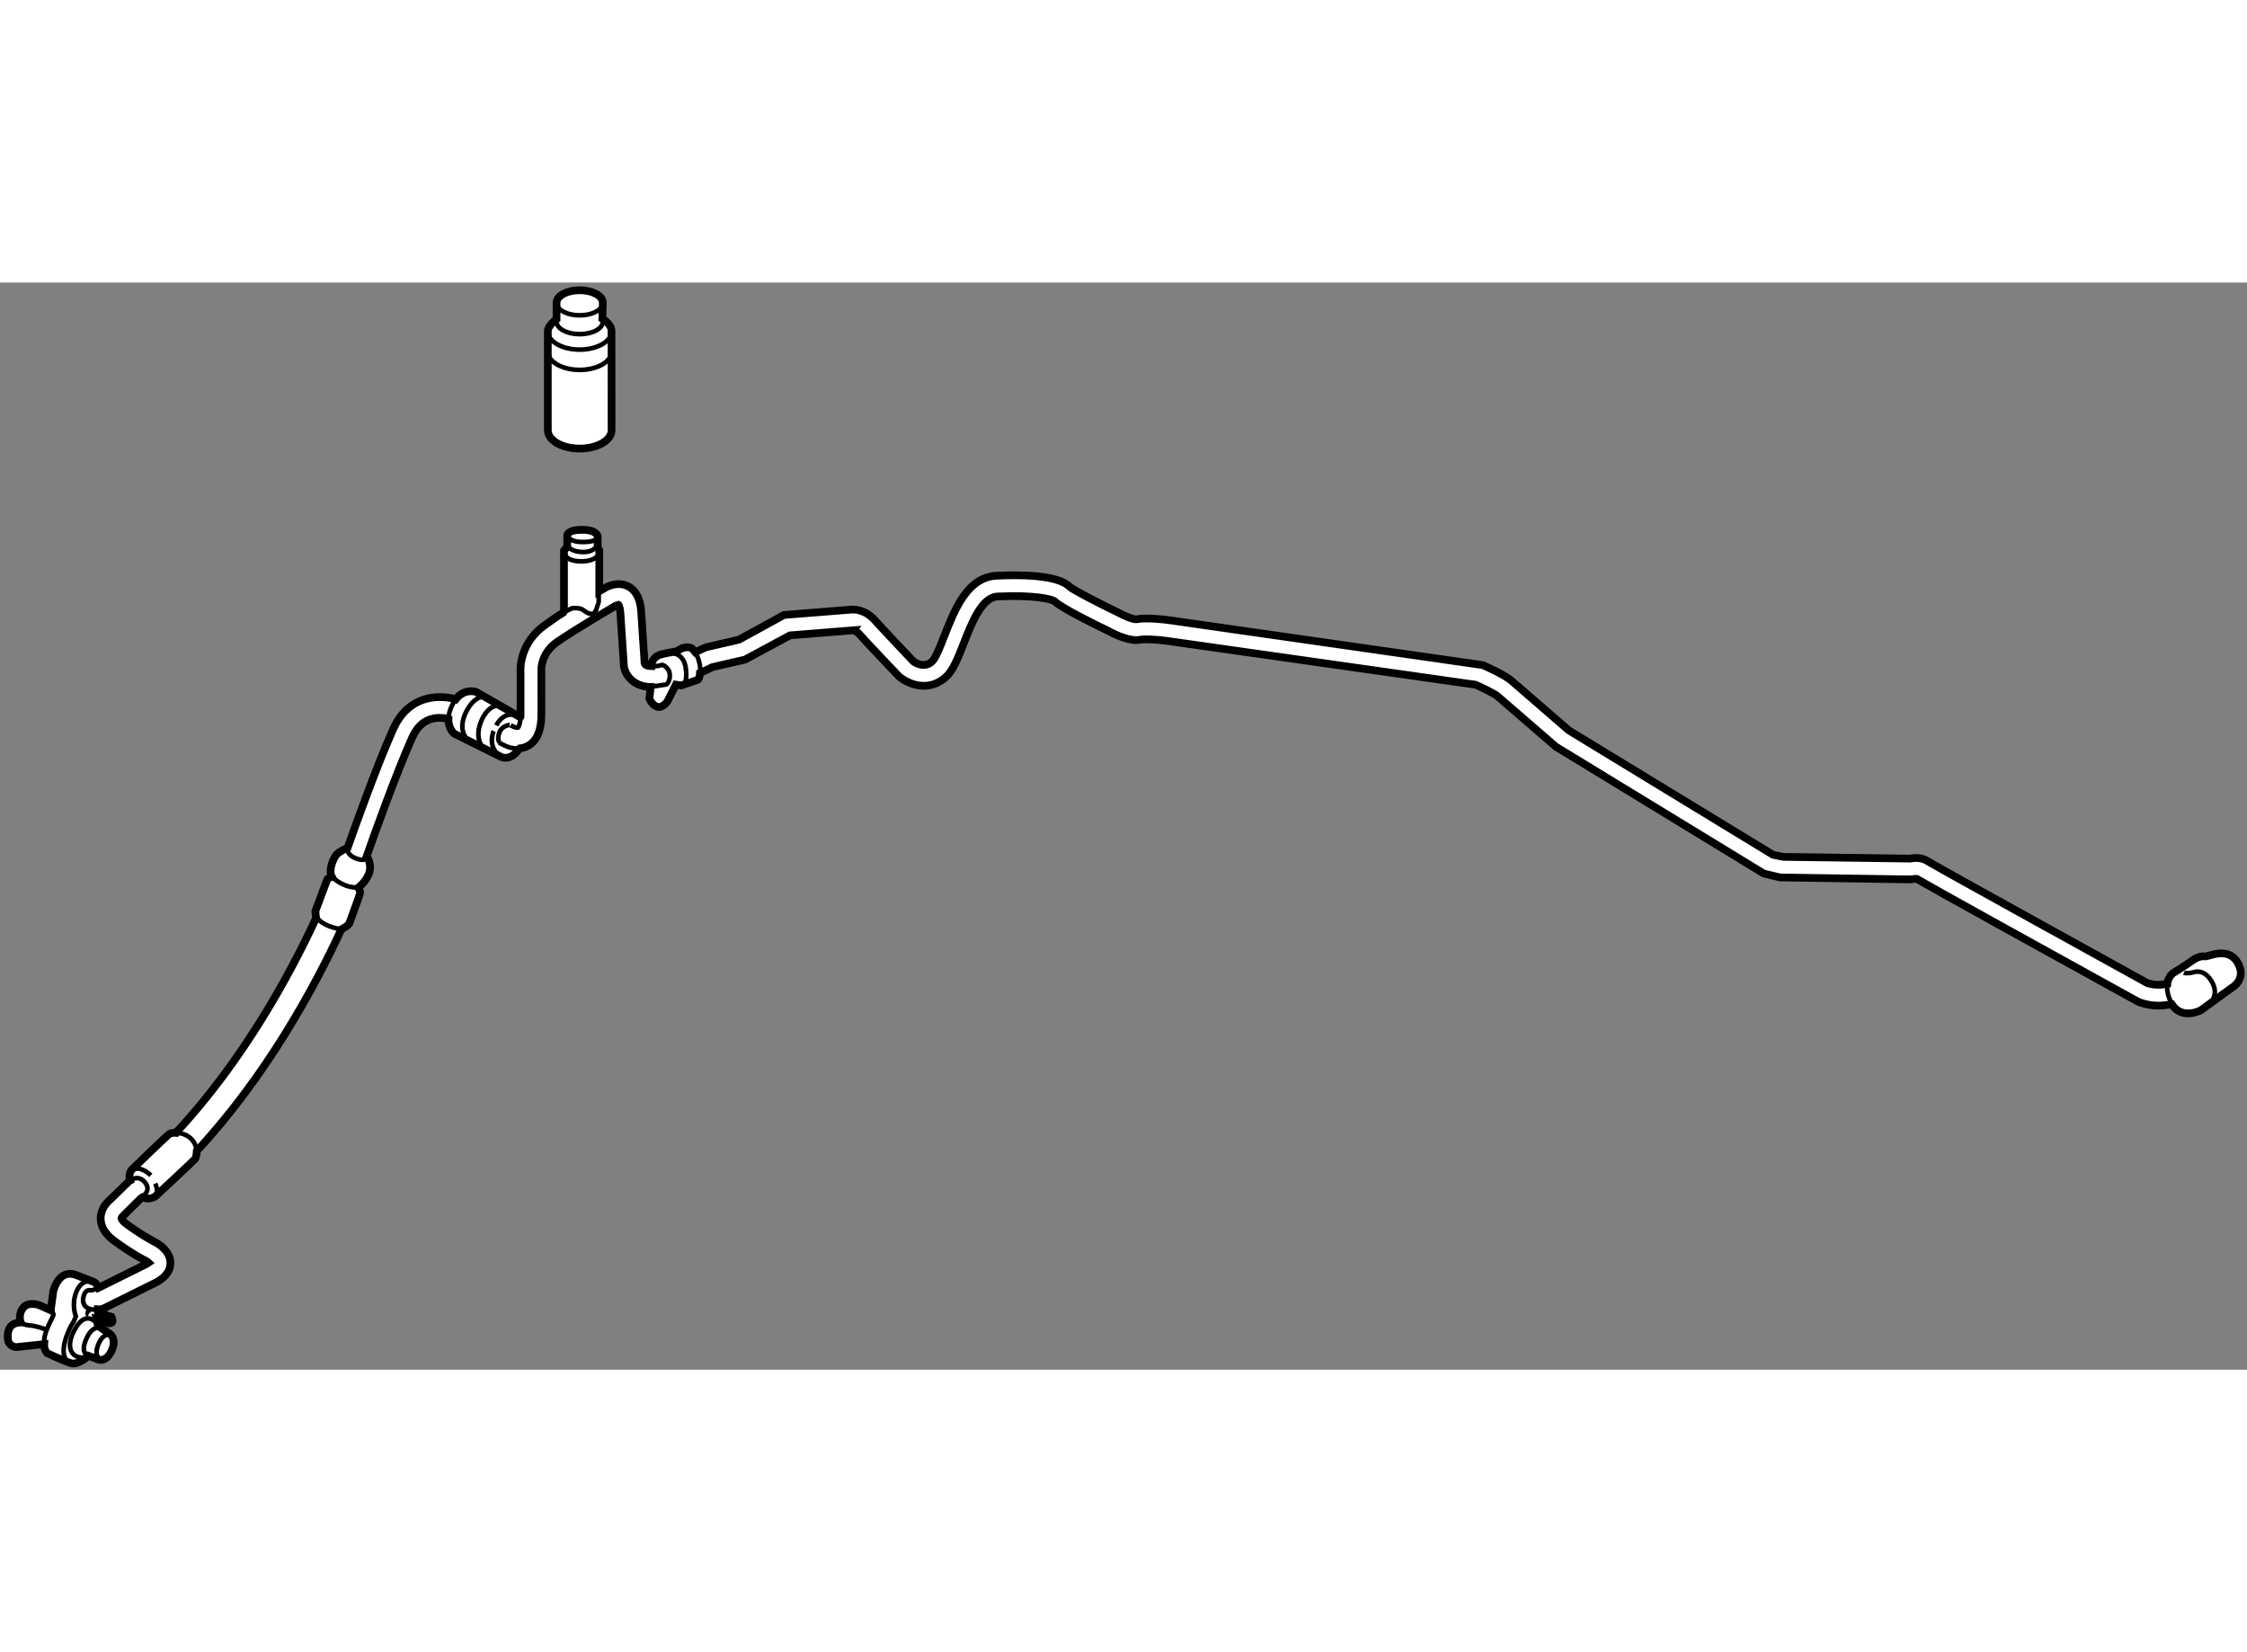 <?xml version="1.0" encoding="utf-8"?>
<!-- Generator: Adobe Illustrator 15.1.0, SVG Export Plug-In . SVG Version: 6.00 Build 0)  -->
<!DOCTYPE svg PUBLIC "-//W3C//DTD SVG 1.1//EN" "http://www.w3.org/Graphics/SVG/1.1/DTD/svg11.dtd">
<svg version="1.1" xmlns="http://www.w3.org/2000/svg" xmlns:xlink="http://www.w3.org/1999/xlink" x="0px" y="0px" width="244.8px"
	 height="180px" viewBox="73.992 38.76 145.665 70.478" enable-background="new 0 0 244.8 180" xml:space="preserve">
	
<rect x="73.992" y="38.76" width="145.665" height="70.478" fill="#808080" stroke="none"/>
	
<g><path fill="#FFFFFF" stroke="#000000" stroke-width="0.5" d="M110.504,60.158c-0.539,0.334-0.67,0.458-1.122,0.765
				c-1.696,1.153-1.648,2.875-1.645,2.92v2.925c0,0.049-0.001,0.095-0.003,0.138l-0.025,0.03l-2.84-1.631
				c0,0-0.751-0.279-1.335,0.476l-0.132-0.048c-0.58-0.121-1.248-0.154-1.902,0.052c-0.897,0.282-1.579,0.937-2.028,1.947
				c-1.074,2.417-2.415,6.167-2.949,7.684l-0.034,0.016c0,0-0.535,0.197-0.731,0.479s-0.478,0.984-0.253,1.378
				c0,0-0.253,0.056-0.31,0.197s-0.759,2.025-0.759,2.025l0.028,0.31l0.022,0.133c-1.689,3.665-4.716,9.218-9.042,13.871
				l-0.036,0.059c0,0-0.281-0.029-0.45,0.084c-0.169,0.113-2.306,2.193-2.306,2.193s-0.394,0.254-0.225,0.816l-0.055,0.031
				c-0.516,0.504-1.239,1.207-1.239,1.207c-0.166,0.137-0.614,0.564-0.615,1.213c-0.001,0.543,0.3,1.037,0.893,1.469
				c1.267,0.922,2.038,1.285,2.042,1.285c0.057,0.031,0.122,0.078,0.171,0.123c-0.066,0.047-0.174,0.111-0.35,0.188
				c0,0-1.723,0.855-2.897,1.438l-0.032-0.063c-0.028-0.17-0.253-0.311-0.253-0.311s0,0-1.153-0.449
				c-1.153-0.449-1.49,1.041-1.49,1.041l-0.169,1.236l-0.759-0.336c0,0-0.703-0.254-1.041,0.195c-0.338,0.451-0.141,0.93-0.141,0.93
				c-0.675,0.027-0.872,0.449-0.844,1.012c0.028,0.563,0.534,0.59,0.534,0.59l1.828-0.195c-0.028,0.365,0.197,0.59,0.197,0.59
				s1.069,0.506,1.547,0.646s1.125-0.479,1.125-0.479l0.675,0.254c0,0,0.506,0.168,0.844-0.619c0.332-0.773-0.141-1.068-0.141-1.068
				l-0.76-0.506l-0.084-0.422l0.787,0.252c0,0,0.169,0.029,0.225-0.084c0.056-0.111-0.056-0.338-0.056-0.338l-0.872-0.252v-0.225
				c0.253,0.027,0.523-0.139,0.523-0.139c1.173-0.582,2.952-1.465,2.952-1.465c0.785-0.34,1.195-0.797,1.219-1.355
				c0.035-0.809-0.778-1.289-0.977-1.395c-0.007-0.004-0.702-0.332-1.856-1.172c-0.275-0.199-0.336-0.338-0.337-0.373
				c-0.001-0.041,0.067-0.131,0.111-0.164c0,0,0.725-0.715,1.151-1.139l0.084-0.057c0.646,0.227,0.956-0.168,0.956-0.168
				s2.391-2.223,2.475-2.334c0.084-0.113,0.112-0.535,0.112-0.535l0.083-0.072c4.442-4.811,7.545-10.503,9.283-14.271l0.197-0.113
				c0.141-0.056,0.31-0.253,0.31-0.253s0.675-1.828,0.703-1.969c0.028-0.141-0.113-0.366-0.113-0.366s0.45-0.337,0.675-0.872
				c0.225-0.534-0.056-1.041-0.056-1.041l-0.092-0.073c0.489-1.396,1.868-5.272,2.958-7.725c0.288-0.648,0.679-1.042,1.195-1.207
				c0.359-0.114,0.744-0.107,1.101-0.046l0.063,0.022c-0.015,0.645,0.371,0.956,0.371,0.956l3.065,1.519c0,0,0.591,0.281,1.125-0.506
				l0.07-0.056c0.178-0.019,0.361-0.071,0.541-0.173c0.565-0.322,0.852-1.002,0.852-2.021l-0.001-2.952
				c0-0.01-0.012-1.052,1.056-1.777c1.37-0.932,3.761-2.323,3.78-2.334c0.021-0.012,0.136-0.052,0.156-0.056
				c0.002,0.001,0.102,0.106,0.13,0.526l0.232,3.499c0.018,0.103,0.13,0.632,0.669,0.996c0.297,0.201,0.653,0.305,1.065,0.312
				l-0.084,0.747c0,0,0.141,0.422,0.506,0.535c0.366,0.112,0.675-0.366,0.675-0.366l0.535-1.069l0.337,0.056
				c0,0,0.928-0.309,1.069-0.365c0.141-0.057,0.157-0.449,0.157-0.449c0.384-0.167,0.673-0.308,0.806-0.375l2.114-0.488l2.914-1.571
				l4.068-0.326c-0.004,0.005,0.207,0.001,0.404,0.225c0.453,0.509,2.461,2.627,2.6,2.766c0.543,0.462,1.875,1.067,3.022,0.046
				c0.479-0.426,0.798-1.239,1.165-2.18c0.521-1.336,1.171-3,2.189-3.05c2.343-0.117,3.518,0.163,3.708,0.309
				c0.429,0.429,2.593,1.493,3.471,1.915c0.405,0.223,1.422,0.727,2.103,0.573c0.237-0.052,1.03-0.008,1.615,0.066l20.103,2.855
				c0.489,0.217,1.23,0.583,1.434,0.757c0.395,0.337,3.767,3.26,3.767,3.26l13.478,8.223l1.063,0.254l8.449,0.126l0.152-0.016
				c0.079-0.017,0.192-0.026,0.252-0.02c0.812,0.486,8.145,4.542,14.364,7.971c0.071,0.03,0.617,0.248,1.305,0.248
				c0.149,0,0.305-0.01,0.464-0.035l0.403-0.048c0.675,1.041,1.884,0.38,1.884,0.38l1.997-1.448c0,0,1.026-0.563,0.38-1.646
				s-1.927-0.337-2.138-0.394c-0.211-0.057-0.604,0.141-0.604,0.141s-0.928,0.646-1.35,0.886s-0.461,0.747-0.461,0.747
				c-0.165,0.025-0.317,0.049-0.317,0.049c-0.489,0.075-0.968-0.096-0.982-0.096c-5.513-3.042-13.849-7.655-14.203-7.877
				c-0.384-0.286-0.918-0.242-1.199-0.192l-8.191-0.111l-0.665-0.133l-13.238-8.065c-0.392-0.34-3.36-2.913-3.729-3.228
				c-0.448-0.384-1.626-0.906-1.857-1.007l-20.38-2.919c-0.244-0.03-1.494-0.178-2.07-0.048c-0.206,0.014-0.733-0.195-1.208-0.453
				c-1.318-0.635-2.895-1.455-3.134-1.669c-0.778-0.778-3.297-0.774-4.729-0.703c-1.891,0.095-2.717,2.209-3.38,3.908
				c-0.266,0.68-0.567,1.452-0.804,1.662c-0.533,0.473-1.141,0.025-1.2-0.016c-0.02-0.022-2.078-2.192-2.516-2.684
				c-0.664-0.747-1.45-0.681-1.515-0.674l-4.362,0.349l-2.914,1.6l-2.103,0.485l-0.158,0.058c-0.005,0.003-0.224,0.116-0.57,0.272
				l-0.132-0.15c-0.197-0.309-0.76-0.141-0.928,0c-0.169,0.141-0.45,0.113-1.125,0.281c-0.675,0.169-0.675,0.772-0.675,0.772
				c-0.225-0.003-0.378-0.066-0.428-0.183l-0.221-3.362c-0.054-0.809-0.332-1.354-0.828-1.62c-0.681-0.365-1.395,0.021-1.478,0.069
				c-0.024,0.014-0.175,0.102-0.411,0.241v-2.659l-0.104-0.186v-0.72c0,0-0.047-0.441-1.069-0.418
				c-1.022,0.023-0.905,0.418-0.905,0.418v0.673l-0.209,0.255v3.925L110.504,60.158z"></path><path fill="none" stroke="#000000" stroke-width="0.3" d="M107.096,67.46c0.075,0.04,0.118,0.063,0.118,0.063
				c0.144,0.081,0.315,0.109,0.354,0.092c0.029-0.016,0.132-0.169,0.163-0.598"></path><path fill="none" stroke="#000000" stroke-width="0.3" d="M214.489,84.221c0,0-0.13,0.772,0.461,1.503"></path><path fill="none" stroke="#000000" stroke-width="0.3" d="M217.2,85.527c0,0,0.759-0.563,0.112-1.547
				c-0.505-0.768-1.125-0.506-1.125-0.506s-0.422,0.112-0.619,0.028"></path><path fill="none" stroke="#000000" stroke-width="0.3" d="M119.063,62.728c0,0,0.408,0.668,0.307,1.342"></path><path fill="none" stroke="#000000" stroke-width="0.3" d="M117.497,62.774c0,0,0.829-0.03,0.956,1.013
				c0.141,1.153-0.309,1.097-0.309,1.097"></path><path fill="none" stroke="#000000" stroke-width="0.3" d="M116.203,63.631c0,0,0.479,0.015,0.647-0.069
				c0.169-0.084,0.483,0.258,0.535,0.45c0.112,0.422-0.113,0.815-0.225,0.815c-0.113,0-0.984,0.153-0.984,0.153"></path><path fill="none" stroke="#000000" stroke-width="0.3" d="M107.57,68.97c-0.52,0.013-0.957-0.233-1.021-0.272
				c0,0-0.081-0.043-0.211-0.113"></path><path fill="none" stroke="#000000" stroke-width="0.3" d="M103.066,66.994c0.013-0.231,0.078-0.503,0.228-0.817
				c0.064-0.134,0.134-0.25,0.205-0.35"></path><path fill="none" stroke="#000000" stroke-width="0.3" d="M107.034,67.443c0,0-0.506,0.028-0.675,0.506
				c-0.168,0.478,0.028,0.619,0.028,0.619"></path><path fill="none" stroke="#000000" stroke-width="0.3" d="M107.456,66.824c0,0-0.759-0.337-1.294,0.647"></path><path fill="none" stroke="#000000" stroke-width="0.3" d="M105.994,67.836c0,0-0.479,1.069,0.506,1.688"></path><path fill="none" stroke="#000000" stroke-width="0.3" d="M106.303,66.177c0,0-0.675-0.056-1.125,1.041
				c-0.45,1.097,0.113,1.688,0.113,1.688"></path><path fill="none" stroke="#000000" stroke-width="0.3" d="M105.431,65.615c0,0-0.675-0.141-1.238,1.013
				c-0.563,1.153,0.084,1.744,0.084,1.744"></path><path fill="none" stroke="#000000" stroke-width="0.3" d="M80.09,103.555c0,0-0.759-0.336-1.153,0.648
				c-0.332,0.828-0.028,1.574-0.028,1.574s-0.141,0.395-0.225,0.479s-1.181,2.166-0.084,2.559"></path><path fill="none" stroke="#000000" stroke-width="0.3" d="M77.334,104.906c0,0,0,0.533,0.113,0.703
				c0.112,0.168-0.788,1.209-0.563,2.193"></path><path fill="none" stroke="#000000" stroke-width="0.3" d="M75.337,106.172c0,0,0.168,0.168,0.59,0.195
				c0.422,0.029,1.013,0.254,1.013,0.254"></path><path fill="none" stroke="#000000" stroke-width="0.3" d="M81.215,107.016c0,0-0.478-0.254-0.815,0.506
				c-0.43,0.965,0.197,1.041,0.197,1.041"></path><path fill="none" stroke="#000000" stroke-width="0.3" d="M80.541,106.537c0,0-0.514-0.23-0.928,0.646
				c-0.478,1.012,0.112,1.152,0.112,1.152"></path><path fill="none" stroke="#000000" stroke-width="0.3" d="M80.259,106.227c0,0-0.647-0.871-1.35,0.281
				c-0.703,1.154-0.394,2.025,0.59,1.941"></path><path fill="none" stroke="#000000" stroke-width="0.3" d="M96.521,75.415c0,0-0.119,0.438,0.584,0.691
				c0.703,0.253,0.703-0.197,0.703-0.197"></path><path fill="none" stroke="#000000" stroke-width="0.3" d="M95.503,77.287c0,0,0.815,0.815,1.828,0.675"></path><path fill="none" stroke="#000000" stroke-width="0.3" d="M94.462,79.818c0,0,0.253,0.647,1.659,0.872"></path><path fill="none" stroke="#000000" stroke-width="0.3" d="M85.406,93.881c0,0,1.153-0.029,1.35,1.152"></path><path fill="none" stroke="#000000" stroke-width="0.3" d="M82.425,96.975c0,0,0.506-0.422,0.956,0.111
				c0.45,0.535-0.112,0.873-0.112,0.873"></path><path fill="none" stroke="#000000" stroke-width="0.3" d="M82.453,96.439c0,0,0.366-0.646,1.322,0.197"></path><path fill="none" stroke="#000000" stroke-width="0.3" d="M83.803,98.043c0,0,0.619-0.057,0.253-0.871"></path><path fill="none" stroke="#000000" stroke-width="0.3" d="M80.375,103.928c0,0-0.369,0.189-0.51,0.162s-0.394,0-0.478,0.506
				c-0.079,0.475,0.281,0.928,1.237,0.676"></path><path fill="none" stroke="#000000" stroke-width="0.3" d="M79.753,105.383c0,0-0.169,0.254-0.028,0.311"></path><path fill="none" stroke="#000000" stroke-width="0.3" d="M110.504,60.158l0.557-0.279c0,0,0.512-0.07,0.744,0.116
				s0.673,0.464,0.836-0.023s0.163-0.488,0.163-0.488v-0.709"></path><path fill="none" stroke="#000000" stroke-width="0.3" d="M110.783,55.094c0,0-0.047,0.488,0.999,0.488
				c1.045,0,0.953-0.372,0.953-0.372"></path><path fill="none" stroke="#000000" stroke-width="0.3" d="M110.806,55.884c0,0,0.256,0.349,0.999,0.349s0.905-0.441,0.905-0.441"></path><path fill="none" stroke="#000000" stroke-width="0.3" d="M110.551,56.139c0,0-0.094,0.697,1.138,0.697
				c1.045,0,1.184-0.581,1.184-0.581"></path></g>



	
<g><path fill="#FFFFFF" stroke="#000000" stroke-width="0.5" d="M113.042,41.107c0.318,0.199,0.567,0.464,0.591,0.75l0.005,6.479
				c0,0.658-0.925,1.19-2.068,1.19c-1.14,0-2.065-0.532-2.065-1.19V41.92c0-0.272,0.296-0.58,0.566-0.781v-1.094
				c0.027-0.437,0.688-0.785,1.499-0.785c0.813,0,1.475,0.348,1.501,0.785L113.042,41.107z"></path><path fill="none" stroke="#000000" stroke-width="0.3" d="M113.069,40.133c-0.054,0.423-0.705,0.755-1.499,0.755
				c-0.73,0-1.34-0.283-1.475-0.658"></path><path fill="none" stroke="#000000" stroke-width="0.3" d="M113.074,41.294c0,0.45-0.672,0.814-1.504,0.814
				c-0.83,0-1.501-0.364-1.501-0.814"></path><path fill="none" stroke="#000000" stroke-width="0.3" d="M113.625,42.043c-0.107,0.599-0.984,1.067-2.056,1.067
				c-1.069,0-1.948-0.468-2.054-1.066"></path><path fill="none" stroke="#000000" stroke-width="0.3" d="M113.638,43.235c0,0.657-0.925,1.19-2.068,1.19
				c-1.14,0-2.065-0.533-2.065-1.19"></path></g>


</svg>